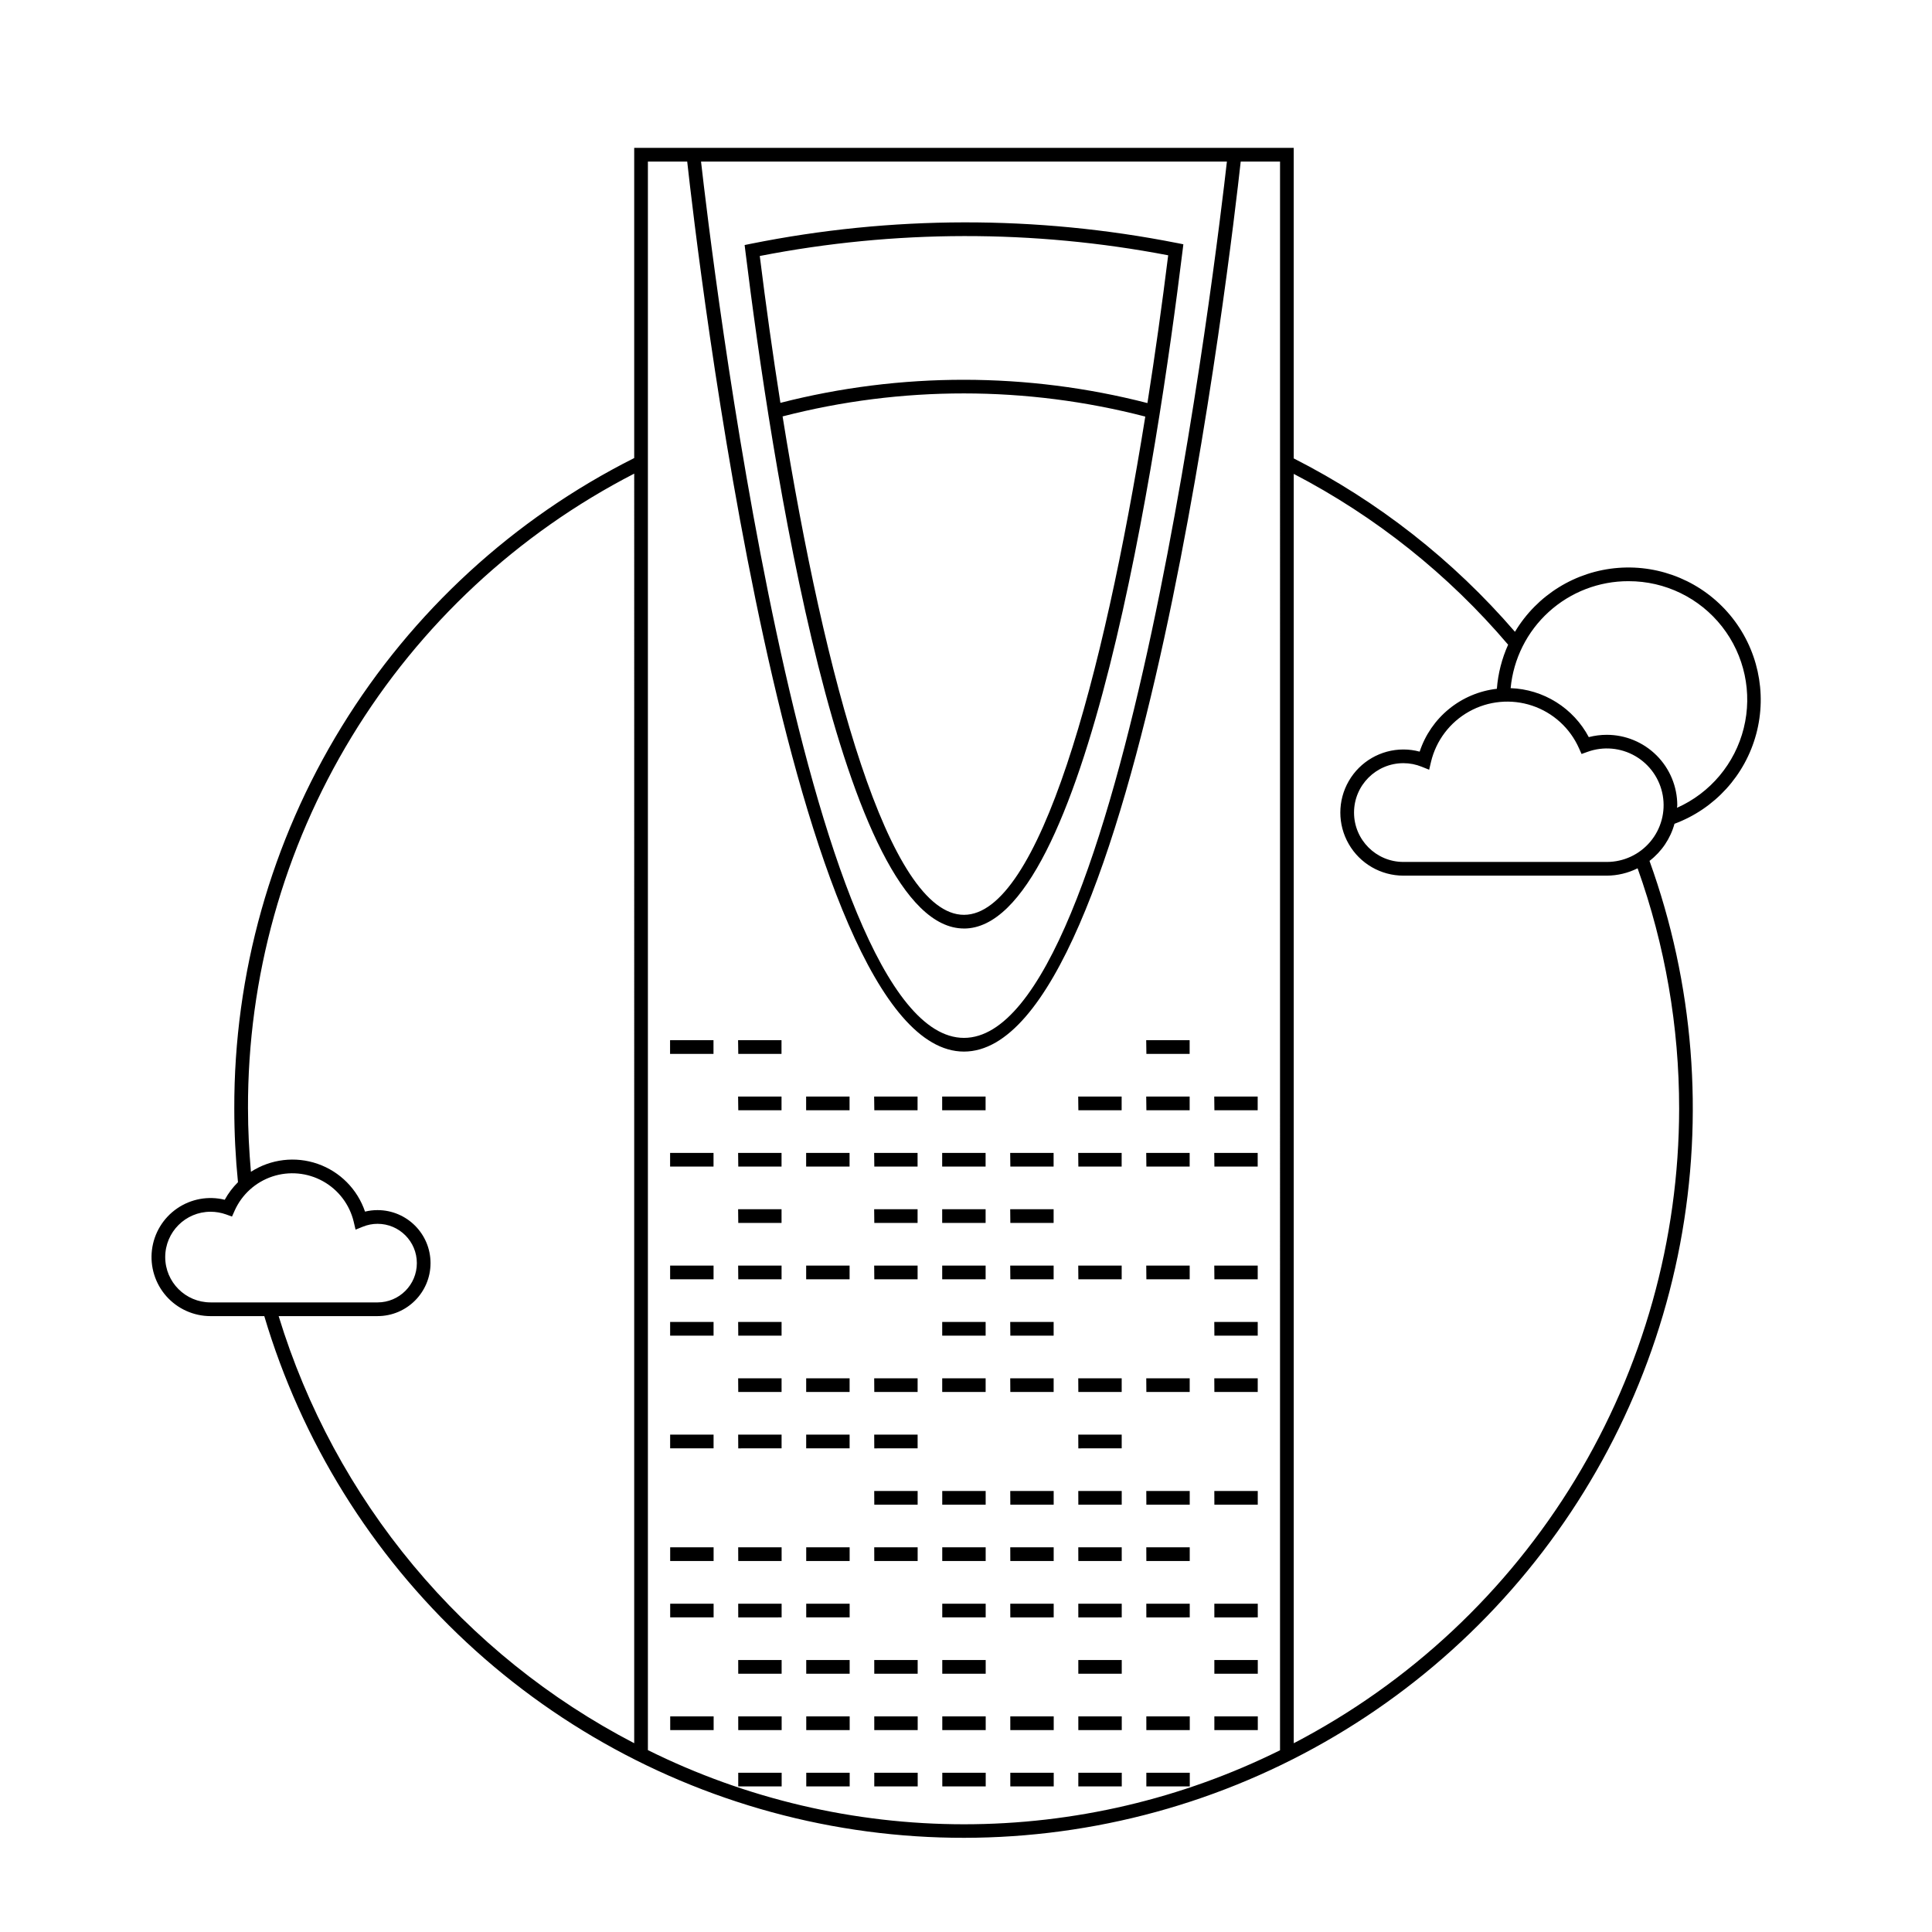 <?xml version="1.0" encoding="UTF-8"?>
<svg xmlns="http://www.w3.org/2000/svg" width="512pt" height="512pt" version="1.1" viewBox="0 0 512 512">
  <path d="m255.46 246.07c32.352 0 51.297-125.64 57.938-179.66l0.203-1.672-1.648-0.332-0.004 0.004c-37.301-7.371-75.691-7.309-112.97 0.191l-1.645 0.336 0.203 1.664c6.652 53.961 25.602 179.46 57.922 179.46zm-54.109-178.23c35.734-6.973 72.473-7.035 108.23-0.184-1.621 13.043-3.461 26.215-5.5 39.16-31.902-8.207-65.355-8.227-97.266-0.055-2.027-12.867-3.856-25.953-5.469-38.922zm102.16 42.559c-11.211 69.773-28.164 132.04-48.051 132.04-19.879 0-36.852-62.316-48.066-132.09v0.004c31.523-8.141 64.602-8.125 96.117 0.043zm140.25 107.91c10.656-3.957 18.73-12.836 21.664-23.82 2.934-10.98 0.355-22.707-6.91-31.449-7.266-8.742-18.32-13.418-29.652-12.547-11.336 0.875-21.543 7.191-27.383 16.941-16.367-18.988-36.281-34.598-58.629-45.953v-82.297h-174.78v82.203c-31.945 16.051-58.785 40.691-77.504 71.152-18.723 30.457-28.582 65.535-28.477 101.29 0 6.496 0.336 13.043 0.977 19.465-1.387 1.375-2.57 2.945-3.508 4.656-4.348-1.078-8.949-0.238-12.637 2.305-3.688 2.539-6.109 6.539-6.652 10.988-0.543 4.445 0.848 8.91 3.812 12.266 2.969 3.352 7.234 5.273 11.715 5.277h14.246-0.004c9.84 33.125 28.379 63.012 53.691 86.539 25.312 23.527 56.469 39.84 90.227 47.238 33.758 7.394 68.883 5.606 101.71-5.184 32.828-10.789 62.168-30.18 84.957-56.16 22.789-25.98 38.199-57.594 44.621-91.551 6.418-33.957 3.621-69.012-8.109-101.52 3.219-2.469 5.543-5.922 6.621-9.836zm-387.96 126.84c-6.637 0-12.016-5.375-12.016-12.012 0-6.633 5.379-12.012 12.016-12.012 1.395 0 2.777 0.238 4.094 0.703l1.586 0.574 0.691-1.539h-0.004c1.91-4.293 5.535-7.586 9.992-9.074 4.457-1.484 9.332-1.031 13.438 1.254 4.106 2.285 7.062 6.191 8.145 10.762l0.484 2.059 1.961-0.789c1.23-0.496 2.543-0.754 3.867-0.754 5.75 0 10.414 4.664 10.414 10.414 0 5.754-4.664 10.414-10.414 10.414zm112.27 116.82c-22.445-11.648-42.344-27.66-58.52-47.098-16.18-19.434-28.32-41.906-35.707-66.09h26.207c7.758 0 14.043-6.289 14.043-14.047s-6.285-14.043-14.043-14.043c-1.117-0.004-2.231 0.133-3.316 0.398-2.008-5.926-6.637-10.598-12.543-12.656-5.91-2.062-12.438-1.281-17.695 2.109-0.48-5.535-0.773-11.141-0.773-16.719h-0.004c-0.098-34.758 9.41-68.871 27.473-98.57 18.059-29.699 43.973-53.832 74.879-69.738zm263.52-307.95c9.668-0.02 18.805 4.422 24.766 12.031s8.086 17.539 5.754 26.922c-2.328 9.383-8.855 17.168-17.684 21.102 0.012-0.23 0.07-0.445 0.07-0.68-0.008-4.945-1.977-9.691-5.473-13.188-3.5-3.5-8.246-5.469-13.191-5.473-1.617 0-3.227 0.203-4.789 0.609-2.012-3.789-4.981-6.984-8.617-9.262-3.637-2.281-7.809-3.559-12.094-3.711 0.734-7.773 4.352-14.992 10.133-20.234 5.785-5.246 13.32-8.141 21.125-8.117zm-106.45-111.2c-2.57 22.773-27.414 232.23-69.68 232.23-42.266 0-67.109-209.46-69.68-232.23zm14.078 421.02c-26.035 12.91-54.703 19.621-83.762 19.613-29.062-0.004-57.727-6.731-83.758-19.652v-420.98h10.418c2.496 22.656 27.191 235.86 73.34 235.86 46.152 0 70.848-213.21 73.344-235.86h10.422zm105.77-170.02c-0.031 34.688-9.57 68.699-27.578 98.348-18.004 29.645-43.793 53.789-74.555 69.809v-336.39c21.684 11.277 40.977 26.648 56.812 45.266-1.66 3.691-2.672 7.644-2.984 11.684-4.644 0.531-9.043 2.383-12.668 5.336-3.625 2.949-6.328 6.879-7.793 11.32-1.402-0.379-2.852-0.57-4.305-0.57-5.973 0-11.492 3.188-14.477 8.359-2.988 5.172-2.988 11.543 0 16.715 2.984 5.176 8.504 8.359 14.477 8.359h53.922c2.824-0.016 5.609-0.684 8.141-1.949 7.301 20.449 11.027 42.004 11.008 63.715zm-19.148-65.395h-53.922c-7.227 0-13.086-5.859-13.086-13.086 0-7.231 5.859-13.09 13.086-13.09 1.668 0 3.316 0.324 4.859 0.949l1.961 0.789 0.484-2.059c1.348-5.676 5.016-10.527 10.117-13.367 5.098-2.84 11.152-3.402 16.688-1.555 5.535 1.848 10.039 5.938 12.41 11.27l0.691 1.539 1.586-0.57c4.176-1.512 8.809-1.102 12.652 1.125 3.848 2.227 6.512 6.039 7.281 10.414 0.766 4.375-0.438 8.867-3.297 12.27-2.856 3.402-7.07 5.371-11.512 5.371zm-122.05 241.37h11.512v3.629h-11.512zm-18.023 0h11.512v3.629h-11.516zm-36.051 0h11.508v3.629h-11.508zm18.023 0h11.508v3.629h-11.508zm-54.074 0h11.508v3.629h-11.508zm18.023 0h11.508v3.629h-11.508zm-36.051 0h11.508v3.629h-11.508zm108.15-14.926h11.512v3.629h-11.508zm-18.023 0h11.512v3.629h-11.512zm36.051 0h11.512v3.629h-11.512zm-72.102 0h11.508v3.629h-11.508zm18.023 0h11.508v3.629h-11.504zm-54.074 0h11.508v3.629h-11.508zm18.023 0h11.508v3.629h-11.504zm-54.074 0h11.508v3.629h-11.508zm18.023 0h11.508v3.629h-11.504zm90.125-14.941h11.512v3.629l-11.508 0.004zm36.051 0h11.512v3.629l-11.508 0.004zm-72.102 0h11.508v3.629h-11.508zm-36.051 0h11.508v3.629h-11.508zm18.023 0h11.508v3.629l-11.5 0.004zm-36.051 0h11.508v3.629l-11.5 0.004zm108.15-14.93h11.512v3.629l-11.5 0.004zm-18.023 0h11.512v3.629l-11.504 0.004zm36.051 0h11.512v3.629l-11.504 0.004zm-72.102 0h11.508v3.629h-11.508zm18.023 0h11.508v3.629l-11.496 0.004zm-54.074 0h11.508v3.629h-11.508zm-36.051 0h11.508v3.629h-11.508zm18.023 0h11.508v3.629l-11.496 0.004zm108.15-14.941h11.512v3.629l-11.496 0.004zm-18.023 0h11.512v3.629l-11.5 0.004zm-36.051 0h11.508v3.629h-11.508zm18.023 0h11.508v3.629l-11.492 0.004zm-54.074 0h11.508v3.629h-11.508zm18.023 0h11.508v3.629l-11.492 0.004zm-54.074 0h11.508v3.629h-11.508zm18.023 0h11.508v3.629l-11.492 0.004zm108.15-14.93h11.512v3.629l-11.492 0.004zm-18.023 0h11.512v3.629l-11.496 0.004zm36.051 0h11.512v3.629l-11.496 0.004zm-72.102 0h11.508v3.629h-11.508zm18.023 0h11.508v3.629l-11.488 0.004zm-36.051 0h11.508v3.629l-11.488 0.004zm54.074-14.93h11.512v3.629l-11.492 0.004zm-72.102 0h11.508v3.629h-11.508zm18.023 0h11.508v3.629l-11.484 0.004zm-54.074 0h11.508v3.629h-11.508zm18.023 0h11.508v3.629l-11.484 0.004zm108.15-14.934h11.512v3.629h-11.484zm-18.023 0h11.512v3.629h-11.488zm36.051 0h11.512v3.629h-11.488zm-72.102 0h11.508v3.629h-11.508zm18.023 0h11.508v3.629h-11.48zm-54.074 0h11.508v3.629h-11.508zm18.023 0h11.508v3.629h-11.48zm-36.051 0h11.508v3.629h-11.48zm126.18-14.934h11.512v3.629h-11.484zm-72.102 0h11.508v3.629h-11.508zm18.023 0h11.508v3.629h-11.477zm-90.125 0h11.508v3.629h-11.508zm18.023 0h11.508v3.629h-11.477zm108.15-14.93h11.512v3.629h-11.477zm-18.023 0h11.512v3.629h-11.48zm36.051 0h11.512v3.629h-11.48zm-72.102 0h11.508v3.629h-11.508zm18.023 0h11.508v3.629h-11.473zm-54.074 0h11.508v3.629h-11.508zm18.023 0h11.508v3.629h-11.473zm-54.074 0h11.508v3.629h-11.508zm18.023 0h11.508v3.629h-11.473zm54.074-14.941h11.508v3.629h-11.508zm18.023 0h11.508v3.629h-11.469zm-36.051 0h11.508v3.629h-11.469zm-36.051 0h11.508v3.629h-11.469zm108.15-14.93h11.512v3.629h-11.469zm-18.023 0h11.512v3.629h-11.473zm36.051 0h11.512v3.629h-11.473zm-72.102 0h11.508v3.629h-11.508zm18.023 0h11.508v3.629h-11.465zm-54.074 0h11.508v3.629h-11.508zm18.023 0h11.508v3.629h-11.465zm-54.074 0h11.508v3.629h-11.508zm18.023 0h11.508v3.629h-11.465zm108.15-14.93h11.512v3.629h-11.465zm-18.023 0h11.512v3.629h-11.469zm36.051 0h11.512v3.629h-11.469zm-72.102 0h11.508v3.629h-11.508zm-36.051 0h11.508v3.629h-11.508zm18.023 0h11.508v3.629h-11.461zm-36.051 0h11.508v3.629h-11.461zm108.15-14.934h11.512v3.629h-11.461zm-126.18 0h11.508v3.629h-11.508zm18.023 0h11.508v3.629h-11.457z"></path>
</svg>
